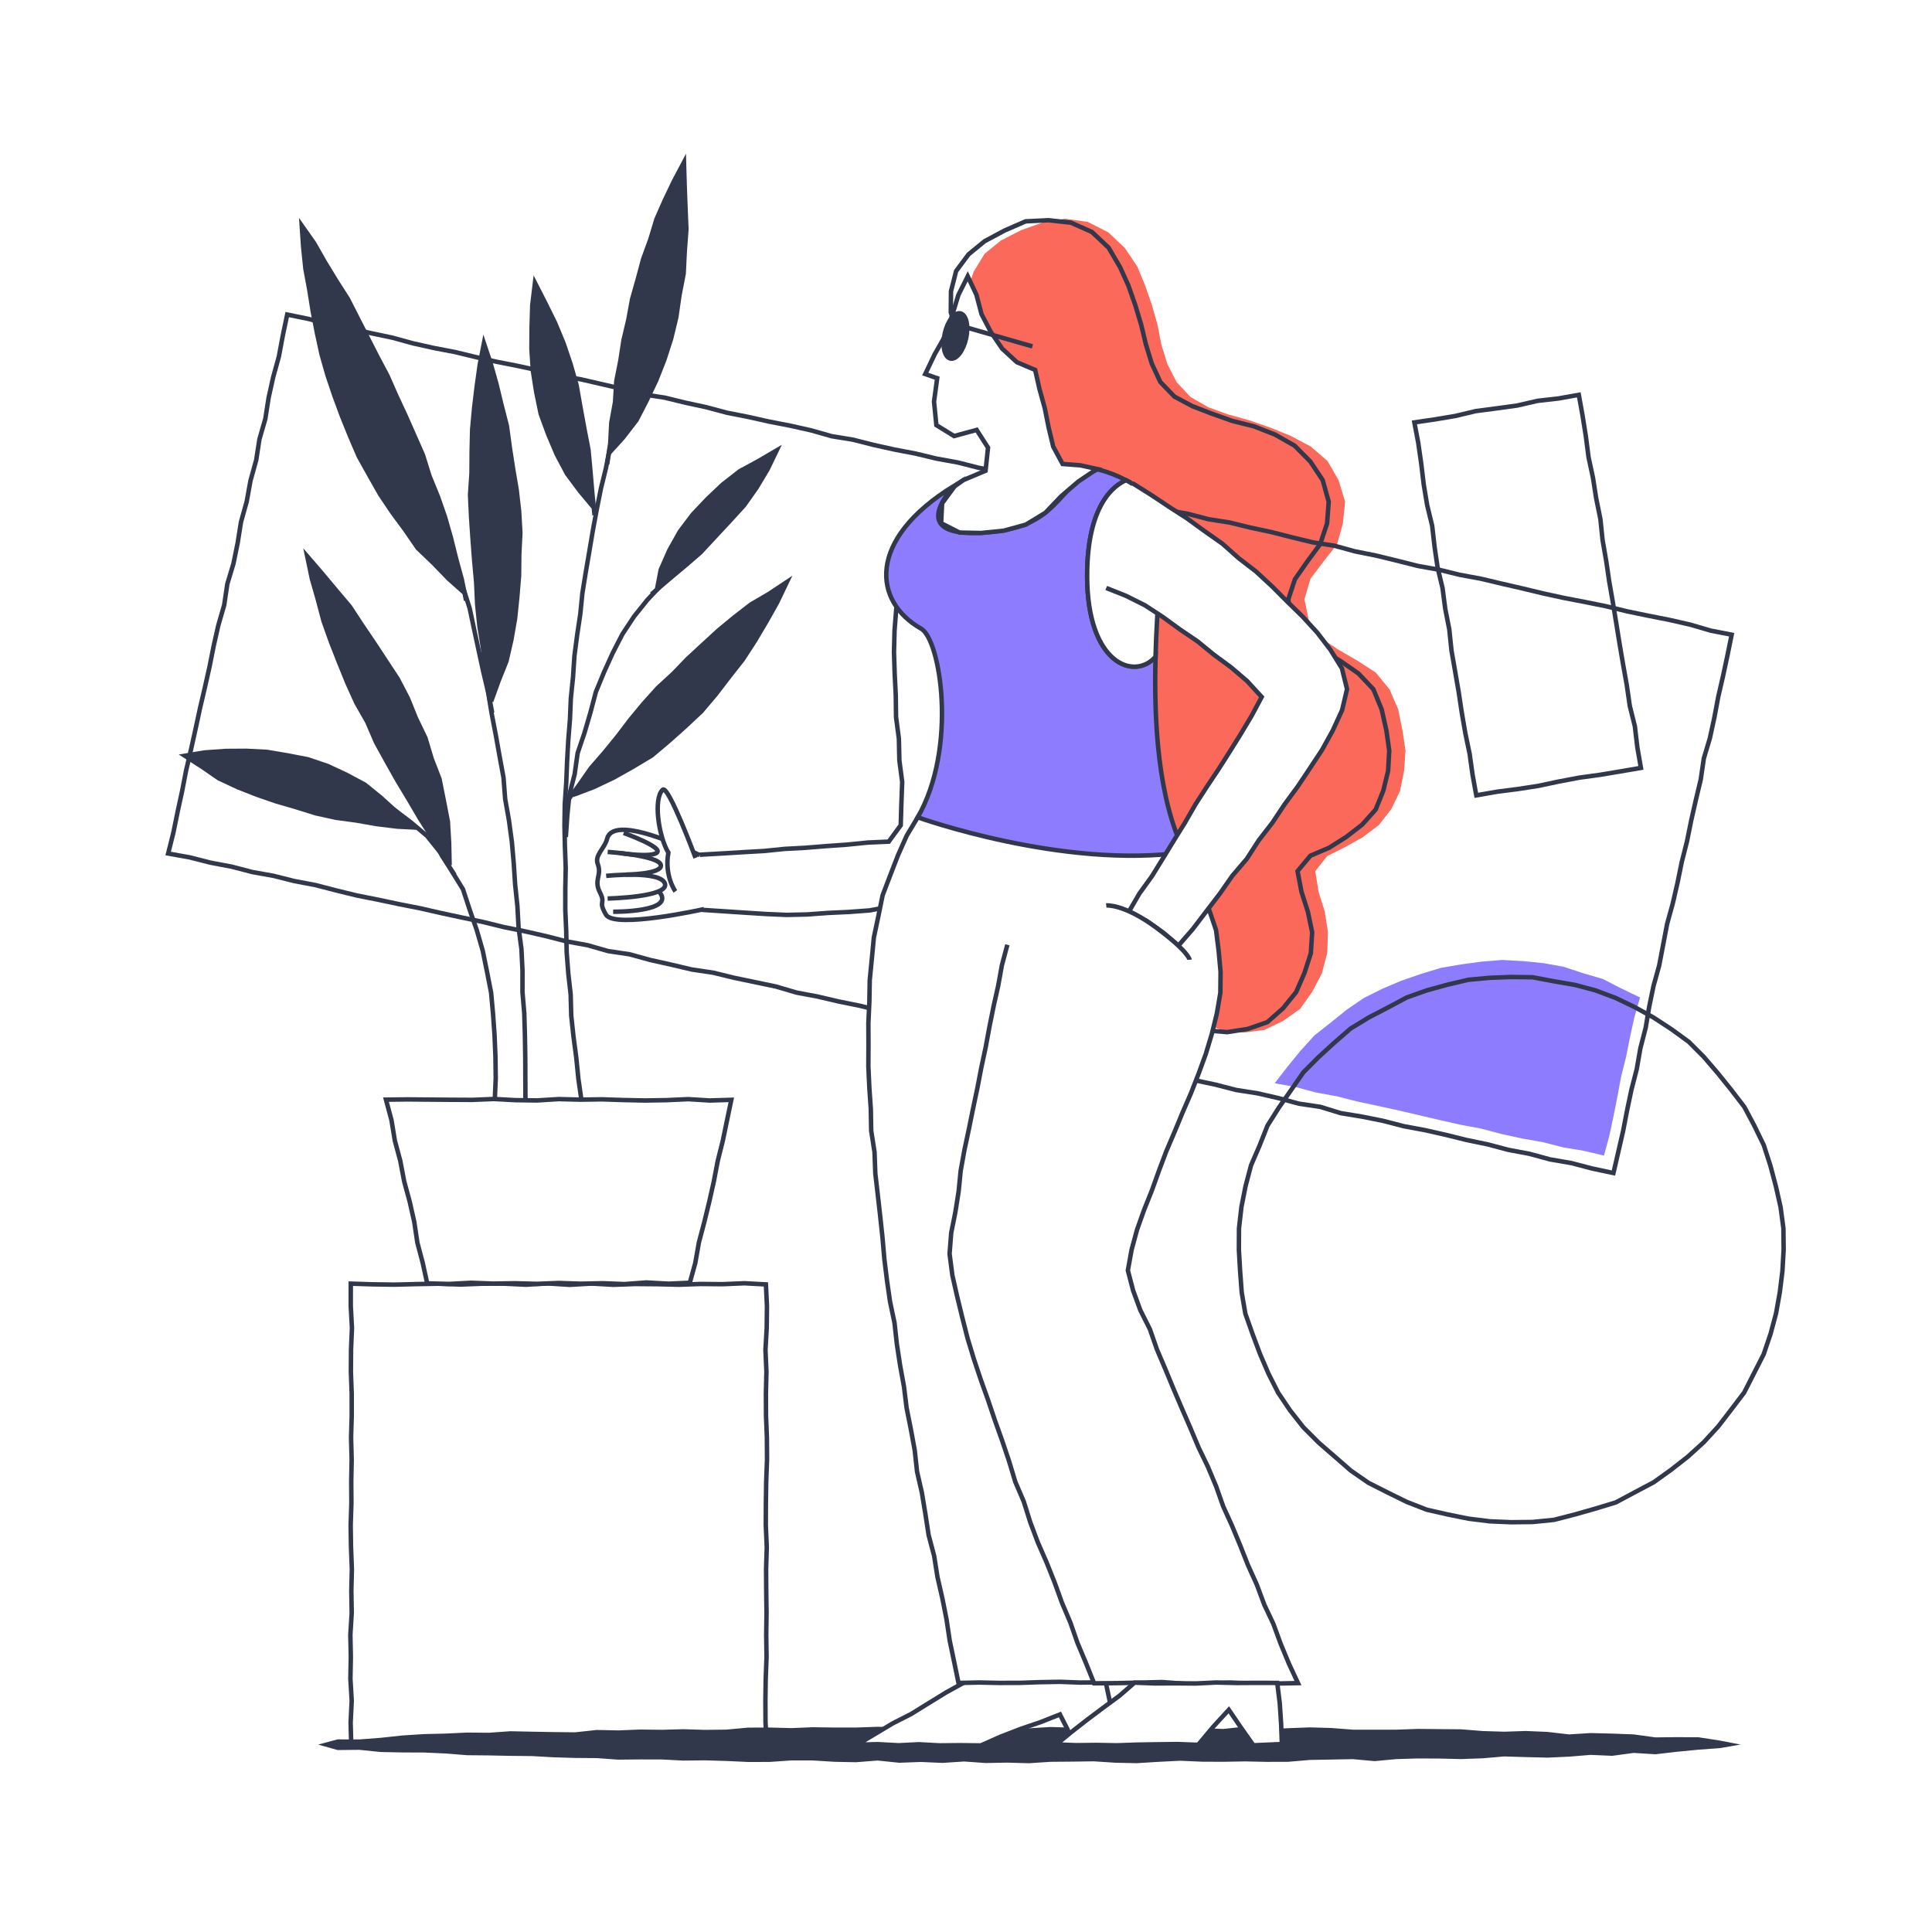 <svg width="2160" height="2160" viewBox="0 0 2160 2160" fill="none" xmlns="http://www.w3.org/2000/svg">
<g filter="url(#filter0_d_5_2511)">
<path d="M1530.48 590.39L1548.15 606.55L1565.98 622.58L1581.53 640.89L1598.56 657.73L1614.33 675.75L1631.1 692.88L1645.95 711.68L1661.77 729.67L1676.84 748.29L1690.97 767.64L1704.21 787.62L1718.96 806.53L1732.26 826.47L1743.6 847.62L1756.32 867.9L1768.57 888.48L1780.38 909.33L1790.61 931L1801.92 952.14L1811.37 974.16L1820.17 996.44L1828.71 1018.8L1837.08 1041.21L1846.3 1063.36L1851.95 1086.68L1860.08 1109.26L1865.69 1132.56L1870.56 1156.01L1875.44 1179.45L1879.28 1203.08L1882.24 1226.83L1885.37 1250.57L1886.56 1274.48L1888.8 1298.35L1887.88 1322.3L1887.42 1346.22L1886.63 1370.15L1884.57 1394.02L1881.29 1417.75L1877.02 1441.31L1872.4 1464.83L1866.17 1487.96L1858.86 1510.77L1851.29 1533.5L1841.53 1555.38L1832.59 1577.64L1820.65 1598.43L1808.62 1619.11L1795.63 1639.2L1782.3 1659.11L1768.03 1678.38L1750.96 1695.28L1734.41 1712.53L1718.18 1730.21L1700.03 1745.89L1680.43 1759.71L1660.81 1773.41L1640.56 1786.13L1620.4 1799.1L1599.26 1810.41L1577 1819.33L1554.84 1828.35L1532.45 1836.82L1509.74 1844.43L1486.46 1850.08L1463.06 1855.08L1439.77 1860.71L1415.95 1863.4L1392.17 1866.02L1368.4 1869.13L1344.43 1869.11L1320.51 1869.43L1296.55 1870.4L1272.7 1867.82L1248.76 1866.98L1224.87 1865.04L1201.11 1861.89L1177.47 1857.97L1154.19 1852.18L1130.8 1847.14L1107.59 1841.32L1084.3 1835.77L1061.58 1828.19L1038.52 1821.69L1016.04 1813.46L993.72 1804.83L971.09 1796.91L948.93 1787.78L927.78 1776.44L905.62 1767.29L884.26 1756.43L863.69 1744.11L842.61 1732.75L821.98 1720.6L801.48 1708.23L781.53 1694.98L761.81 1681.4L741.85 1668.17L722.97 1653.43L704.17 1638.61L685.08 1624.15L665.93 1609.72L648.61 1593.13L631.05 1576.86L613.46 1560.64L595.51 1544.76L578.57 1527.82L561.95 1510.58L546.67 1492.1L529.79 1475.07L513.98 1457.07L500.04 1437.53L484.78 1419.08L469.5 1400.61L456.78 1380.25L443.15 1360.58L429.33 1341.01L416.19 1320.98L403.9 1300.41L393 1279.07L381.59 1258.03L369.93 1237.1L360.39 1215.12L348.99 1194L339.52 1171.98L332.31 1149.07L322.13 1127.31L315.94 1104.11L308.79 1081.27L300.68 1058.69L295.61 1035.26L289.6 1012.06L284.76 988.59L280.9 964.94L277.38 941.23L274.82 917.4L273.54 893.47L273.19 869.52L273.25 845.6L273.82 821.69L274.31 797.75L277.61 774.02L280.13 750.23L284.75 726.75L289.36 703.27L294.88 679.96L301.76 657.02L310.81 634.83L318.38 612.07L329.35 590.75L339.34 568.95L351.24 548.13L365.65 528.92L378.32 508.55L394 490.41L409.6 472.27L425.96 454.8L443.74 438.76L461.9 423.21L480.07 407.59L500.2 394.6L520.17 381.42L540.86 369.39L562.21 358.57L584.09 348.9L606.2 339.8L628.17 330.13L651.3 323.8L674.42 317.57L697.76 312.24L721.19 307.29L744.86 303.52L768.64 300.53L792.58 299.42L816.5 298.42L840.43 297.67L864.36 298.68L888.28 299.45L912.14 301.42L935.88 304.52L959.86 305.84L983.38 310.48L1007.08 314.12L1030.12 320.86L1053.52 325.94L1076.5 332.65L1099.49 339.3L1122.45 346.11L1144.86 354.55L1167.73 361.77L1189.33 372.26L1211.96 380.23L1233.64 390.42L1255.12 401.04L1276.39 412.04L1297.21 423.86L1317.96 435.79L1339.1 447.06L1359.01 460.39L1380.01 472.01L1399.81 485.5L1418.53 500.51L1438.28 514.06L1456.76 529.31L1476.62 542.8L1494.36 558.94L1512.46 574.62L1530.48 590.39Z" fill="white"/>
<path d="M1088.4 367.49L1082.15 344.93L1080.78 321.57L1088.66 299.67L1100.73 279.81L1118.86 265.01L1141.54 253.37L1165.46 244.84L1190.63 240.52L1216.07 244.07L1238.94 255.66L1257.53 273.14L1271.7 294.4L1280.35 315.47L1287.85 336.95L1294.04 358.87L1298.43 381.22L1305.13 402.98L1315.5 423.23L1331.07 439.93L1350.92 451.28L1372.34 459.13L1396.49 465.82L1420.15 474.05L1443.28 483.4L1465.27 495.13L1484.19 511.42L1496.59 533L1503.88 556.98L1501.36 581.14L1494.89 604.47L1479.84 623.6L1465.17 643.03L1458.38 666.02L1463.3 689.35L1476.59 709.06L1496.55 722.54L1517.63 734.66L1538.12 747.95L1553.58 766.85L1563.21 789.1L1568.01 812.81L1571.39 835.25L1569.79 857.88L1565.34 880.11L1555.52 900.5L1541.65 918.35L1523.64 931.98L1503.94 942.99L1483.69 953.22L1470.49 970.03L1474.14 992.92L1481.11 1015.25L1484.71 1038.38L1483.79 1061.7L1477.87 1084.33L1467.02 1104.95L1453.51 1123.99L1434.5 1137.42L1413.56 1147.51L1390.35 1150.44L1367.09 1147.99L1345.12 1140.2L1323.34 1132.1L1303.36 1120.24" fill="#FA695A"/>
<path d="M1069.82 367.58L1062.99 345.06L1063.21 321.67L1068.95 299.06L1082.88 280.35L1100.86 265.65L1123.25 253.66L1146.7 243.47L1172.2 242.22L1197.38 244.96L1220.74 255.33L1239.41 272.89L1252.33 294.87L1261.69 315.56L1269.21 337.01L1275.78 358.83L1281.1 380.95L1287.74 402.6L1297.29 423.08L1313.03 439.42L1333.04 450.09L1354.18 458.25L1377.83 466.64L1402.18 472.72L1425.55 481.91L1447.43 494.3L1465.01 512.06L1478.77 532.76L1485.51 556.98L1483.67 581.26L1476.02 604.23L1461.6 623.76L1447.72 643.65L1440.34 666.04L1443.22 690L1458.04 709.19L1477.95 722.84L1498.92 735.17L1518.79 749L1535.48 766.64L1544.72 789.13L1550.01 812.75L1553.19 835.24L1551.91 857.95L1546.54 879.98L1538.02 901.07L1522.87 917.99L1505.06 931.74L1485.92 943.82L1465.05 952.7L1450.65 969.96L1455.09 993.1L1462.23 1015.37L1467.02 1038.32L1465.52 1061.73L1458.38 1083.88L1449.05 1105.23L1434.39 1123.34L1416.88 1138.77L1394.86 1146.4L1371.92 1149.94L1348.66 1148L1326.46 1140.85L1304.58 1132.78L1284.78 1120.46" stroke="#32384B" stroke-width="5" stroke-miterlimit="10"/>
<path d="M1833.61 1111.19L1812.25 1100.93L1791.84 1090.42L1769.78 1084.04L1747.99 1076.8L1725.37 1072.78L1702.54 1070.51L1679.61 1069.22L1656.49 1071.12L1633.58 1074.22L1610.79 1078.12L1588.68 1084.86L1566.86 1092.41L1545.56 1101.39L1524.84 1111.75L1505.68 1124.78L1487.72 1139.33L1469.51 1153.64L1453.95 1170.79L1439.33 1188.68L1425.11 1207.12L1448.38 1211.31L1471.18 1217.41L1494.39 1221.64L1517.24 1227.45L1540.3 1232.4L1563.33 1237.4L1586.29 1242.78L1609.24 1248.14L1632.23 1253.37L1655.42 1257.68L1678.23 1263.73L1701.26 1268.8L1724.51 1272.86L1747.37 1278.71L1770.66 1282.6L1793.26 1287.97L1799.12 1266.42L1803.87 1244.25L1808.29 1222L1812.45 1199.69L1817.97 1177.69L1822.37 1155.43L1827.28 1133.27L1833.61 1111.19Z" fill="#8E7CFF"/>
<path d="M1803.85 1307.48L1779.89 1302.37L1756.69 1296.31L1733.04 1292.25L1709.88 1285.96L1686.32 1281.54L1663.13 1275.4L1639.66 1270.53L1616.39 1264.78L1593.01 1259.49L1569.43 1255.12L1546.22 1249.1L1522.71 1244.41L1499.02 1240.52L1476.04 1233.47L1452.27 1229.94L1429.11 1223.67L1405.75 1218.31L1382.02 1214.6L1358.8 1208.62L1335.35 1203.65L1311.95 1198.47L1288.73 1192.47L1265.26 1187.58L1241.86 1182.41L1218.33 1177.82L1194.97 1172.44L1171.77 1166.37L1148.2 1161.91L1124.96 1156L1101.47 1151.21L1078.11 1145.87L1054.74 1140.52L1031.36 1135.25L1007.86 1130.52L984.28 1126.15L961.01 1120.38L937.51 1115.64L914.18 1110.17L890.61 1105.75L867.56 1098.96L844.1 1094.06L820.64 1089.17L797.35 1083.48L773.58 1079.95L750.25 1074.46L726.86 1069.24L703.72 1062.88L679.95 1059.35L656.86 1052.75L633.26 1048.46L610.03 1042.5L586.66 1037.19L563.15 1032.47L539.87 1026.73L516.41 1021.81L492.97 1016.79L469.6 1011.45L446.07 1006.84L422.62 1001.86L399.1 997.21L375.81 991.51L352.59 985.49L329.02 981.04L305.76 975.19L282.14 970.96L258.93 964.93L235.36 960.47L212.1 954.57L188 950.24L193.87 926.78L198.59 903.56L203.62 880.41L208.13 857.14L213.53 834.08L218.64 810.94L223.63 787.78L229.03 764.72L234.23 741.61L238.85 718.36L244.05 695.25L250.66 672.44L254.13 648.95L260.99 626.2L265.72 602.98L269.44 579.54L275.84 556.69L280.05 533.36L286.42 510.5L290.05 487.04L296.65 464.23L300.3 440.77L305.42 417.64L311.76 394.77L316.12 371.46L321.1 347.68L345.15 352.61L368.39 358.51L391.89 363.27L415.25 368.6L438.71 373.54L461.85 379.9L485.24 385.1L508.79 389.61L532.09 395.25L555.47 400.52L578.99 405.15L602.42 410.2L625.68 416.02L649.33 420.09L672.68 425.46L696.04 430.85L719.24 436.92L742.98 440.56L766.28 446.21L789.71 451.29L812.88 457.47L836.41 462.1L859.8 467.33L883.34 471.9L906.73 477.13L929.82 483.69L953.52 487.55L976.76 493.45L1000.16 498.64L1023.71 503.13L1047.02 508.74L1070.63 513.01L1093.87 518.91L1117.4 523.51L1140.45 530.25L1164.05 534.54L1187.64 538.85L1210.78 545.2L1234.1 550.76L1257.68 555.14L1281.14 560.03L1304.3 566.29L1327.94 570.41L1351.14 576.5L1374.86 580.21L1398.15 585.92L1421.59 590.91L1444.83 596.84L1468.14 602.45L1491.87 606.13L1515.02 612.46L1538.53 617.17L1561.83 622.83L1585.08 628.71L1608.69 632.93L1631.98 638.65L1655.57 643L1678.89 648.54L1702.25 653.92L1725.56 659.52L1748.98 664.61L1772.54 669.13L1796.03 673.9L1819.34 679.54L1842.82 684.39L1866.35 689.03L1889.72 694.37L1912.79 701.09L1936.03 705.6L1931.36 728.5L1926.41 751.67L1921.08 774.75L1916.71 798.04L1911.69 821.2L1904.89 843.96L1901.45 867.46L1895.96 890.51L1890.72 913.61L1886.04 936.84L1880.21 959.82L1875.47 983.03L1870.16 1006.12L1863.85 1028.99L1859.43 1052.28L1854.96 1075.55L1848.63 1098.42L1843.81 1121.62L1839.9 1145.01L1833.96 1167.97L1829.89 1191.33L1823.97 1214.29L1819.08 1237.48L1814.6 1260.76L1809.28 1283.85L1803.85 1307.48Z" stroke="#32384B" stroke-width="5" stroke-miterlimit="10"/>
<path d="M1945.87 1946.45L1922.96 1950.42L1898.89 1952.17L1874.84 1954.5L1850.79 1957.29L1826.55 1955.78L1802.5 1959.03L1778.3 1957.98L1754.19 1959.97L1730.05 1961.06L1705.87 1960.47L1681.69 1959.72L1657.57 1961.81L1633.43 1962.66L1609.27 1962.08L1585.1 1961.98L1560.96 1962.71L1536.83 1964.98L1512.64 1962.75L1488.49 1963.2L1464.34 1963.65L1440.2 1965.72L1416.05 1965.79L1391.88 1965.28L1367.73 1965.71L1343.57 1965.6L1319.4 1964.54L1295.26 1965.76L1271.1 1967.26L1246.94 1966.75L1222.77 1965.19L1198.62 1965.53L1174.45 1965.73L1150.29 1967.33L1126.13 1966.64L1101.96 1967.08L1077.81 1965.38L1053.64 1966.96L1029.48 1965.89L1005.32 1966.79L981.17 1964.3L957 1966.2L932.85 1965.72L908.7 1964.21H884.55L860.37 1965.88L836.21 1965.91L812.06 1964.79L787.91 1964.09L763.75 1964.36L739.6 1963.11L715.44 1963.06L691.28 1963.31L667.15 1961.59L642.99 1961.4L618.85 1960.68L594.72 1959.32L570.56 1959.08L546.41 1958.58L522.26 1958.35L498.16 1956.42L474.03 1955.35L449.86 1955.26L425.71 1954.77L401.66 1952.33L377.4 1952.57L355.64 1946.45L377.43 1940.65L401.68 1940.72L425.76 1938.86L449.81 1936.28L473.93 1934.73L498.08 1934.16L522.22 1933.01L546.39 1933.24L570.51 1931.53L594.69 1932.03L618.87 1932.47L643.03 1932.73L667.14 1930.1L691.3 1930.6L715.45 1929.63L739.61 1929.92L763.76 1929.26L787.93 1930L812.08 1929.73L836.22 1927.5L860.37 1927.38L884.53 1928.04L908.69 1927.06L932.85 1927.39L957 1927.4L981.16 1926.56L1005.32 1927.05L1029.47 1925.81L1053.64 1927.95L1077.8 1925.93L1101.96 1925.66L1126.12 1925.77L1150.29 1928.28L1174.45 1926.79L1198.61 1927.5L1222.77 1925.6L1246.93 1925.82L1271.09 1927.3L1295.25 1926.34L1319.4 1927.75L1343.56 1928.17L1367.71 1928.99L1391.89 1926.37L1416.02 1929.33L1440.19 1928.13L1464.36 1927.23L1488.52 1927.92L1512.65 1929.8L1536.81 1929.82L1560.97 1929.8L1585.15 1928.93L1609.3 1929.18L1633.46 1929.37L1657.59 1931.31L1681.73 1932.06L1705.91 1931.25L1730.05 1932.28L1754.14 1935.09L1778.35 1933.57L1802.5 1934.18L1826.64 1935.09L1850.67 1938.41L1874.87 1938.14L1899.07 1938.3L1923.01 1941.99L1945.87 1946.45Z" fill="#32384B"/>
<path d="M1077.76 533.6L1057.4 546.51L1039.74 563.15L1026.19 583.37L1016.14 605.51L1010.36 629.08L1005.16 652.68L1002.04 676.68L1000.11 700.82L999.49 725.05L1000.27 749.27L1001.48 773.48L1001.79 797.75L1004.96 821.83L1005.49 846.12L1008.67 870.21L1007.75 894.49L1007.02 918.65L993.61 936.96L970.31 937.97L947.11 940.31L923.85 941.94L900.62 943.82L877.34 945.07L854.13 947.41L830.85 948.74L807.59 950.17L784.32 951.47L761.55 954.04L755.04 982.58L763.73 1010.87L786.88 1013.35L810.01 1014.87L833.13 1016.4L856.28 1017.87L879.47 1018.88L902.68 1018.35L925.83 1016.66L949 1015.58L972.15 1013.86L995 1009.64L1018.07 1006.91L1040.51 1000.96L1062.2 992.88" fill="white"/>
<path d="M1077.76 533.6L1057.4 546.51L1039.74 563.15L1026.19 583.37L1016.14 605.51L1010.36 629.08L1005.16 652.68L1002.04 676.68L1000.11 700.82L999.49 725.05L1000.27 749.27L1001.48 773.48L1001.79 797.75L1004.96 821.83L1005.49 846.12L1008.67 870.21L1007.75 894.49L1007.02 918.65L993.61 936.96L970.31 937.97L947.11 940.31L923.85 941.94L900.62 943.82L877.34 945.07L854.13 947.41L830.85 948.74L807.59 950.17L784.32 951.47L761.55 954.04L755.04 982.58L763.73 1010.87L786.88 1013.35L810.01 1014.87L833.13 1016.4L856.28 1017.87L879.47 1018.88L902.68 1018.35L925.83 1016.66L949 1015.58L972.15 1013.86L995 1009.64L1018.07 1006.91L1040.51 1000.96L1062.2 992.88" stroke="#32384B" stroke-width="5" stroke-miterlimit="10"/>
<path d="M1078.09 1876.96L1057.91 1888.09L1038.27 1900.15L1018.66 1912.29L998.1 1922.75L978.33 1934.6L958.1 1946.57L981.53 1946.01L1004.51 1947.27L1027.48 1946.13L1050.46 1947.39L1073.44 1947.16L1096.6 1947.43L1118.57 1937.66L1140.78 1929.05L1163.36 1921.36L1185.03 1912.79L1193.29 1929.03L1200.5 1946.53H1226.7L1253.28 1946.87L1248.24 1924.59L1241.81 1903.15L1237.17 1881.29L1233.23 1859.27" fill="white"/>
<path d="M1078.09 1876.96L1057.91 1888.09L1038.27 1900.15L1018.66 1912.29L998.1 1922.75L978.33 1934.6L958.1 1946.57L981.53 1946.01L1004.51 1947.27L1027.48 1946.13L1050.46 1947.39L1073.44 1947.16L1096.6 1947.43L1118.57 1937.66L1140.78 1929.05L1163.36 1921.36L1185.03 1912.79L1193.29 1929.03L1200.5 1946.53H1226.7L1253.28 1946.87L1248.24 1924.59L1241.81 1903.15L1237.17 1881.29L1233.23 1859.27" stroke="#32384B" stroke-width="5" stroke-miterlimit="10"/>
<path d="M1252.85 1877.1L1230.21 1876.91L1207.58 1877.12L1184.94 1876.29L1162.3 1876.7L1139.66 1877.46L1117.03 1877.52L1094.38 1877.06L1071.61 1877.55L1066.68 1853.64L1061.76 1830.11L1058.19 1806.3L1053.51 1782.72L1048.13 1759.28L1044.38 1735.53L1038.22 1712.23L1034.57 1688.45L1030.64 1664.73L1025.27 1641.27L1022.66 1617.32L1018.31 1593.67L1013.6 1570.09L1010.66 1546.21L1006.33 1522.56L1002.7 1498.8L1000.06 1474.89L995.09 1451.32L991.65 1427.53L988.73 1403.66L986.64 1379.7L984.08 1355.8L981.38 1331.92L978.62 1308.04L977.72 1283.99L974.01 1260.17L973.59 1236.11L971.94 1212.12L970.84 1188.1L970.96 1164.05L970.86 1140.01L971.97 1116L972.37 1091.95L974.71 1068.02L977 1044.06L981.98 1020.5L986.79 996.92L995.36 974.43L1004.01 952.07L1013.81 930.12L1026.11 909.63L1050.76 910.54L1075.4 912.61L1100.13 912.79L1124.76 914.94L1149.42 916.54L1174.18 916.2L1198.87 917.39L1223.51 919.59L1248.18 921.08" fill="white"/>
<path d="M1252.85 1877.1L1230.21 1876.91L1207.58 1877.12L1184.94 1876.29L1162.3 1876.7L1139.66 1877.46L1117.03 1877.52L1094.38 1877.06L1071.61 1877.55L1066.68 1853.64L1061.76 1830.11L1058.19 1806.3L1053.51 1782.72L1048.13 1759.28L1044.38 1735.53L1038.22 1712.23L1034.57 1688.45L1030.64 1664.73L1025.27 1641.27L1022.66 1617.32L1018.31 1593.67L1013.6 1570.09L1010.66 1546.21L1006.33 1522.56L1002.7 1498.8L1000.06 1474.89L995.09 1451.32L991.65 1427.53L988.73 1403.66L986.64 1379.7L984.08 1355.8L981.38 1331.92L978.62 1308.04L977.72 1283.99L974.01 1260.17L973.59 1236.11L971.94 1212.12L970.84 1188.1L970.96 1164.05L970.86 1140.01L971.97 1116L972.37 1091.95L974.71 1068.02L977 1044.06L981.98 1020.5L986.79 996.92L995.36 974.43L1004.01 952.07L1013.81 930.12L1026.11 909.63L1050.76 910.54L1075.4 912.61L1100.13 912.79L1124.76 914.94L1149.42 916.54L1174.18 916.2L1198.87 917.39L1223.51 919.59L1248.18 921.08" stroke="#32384B" stroke-width="5" stroke-miterlimit="10"/>
<path d="M1126.24 1052.29L1120.18 1074.95L1116 1098.03L1110.88 1120.9L1106.24 1143.87L1101.98 1166.92L1097.07 1189.84L1092.65 1212.85L1087.81 1235.79L1083.14 1258.77L1078.25 1281.7L1074.07 1304.77L1071.75 1328.15L1068.09 1351.29L1063.47 1374.32L1061.63 1397.76L1064.74 1421.79L1070.08 1445.34L1075.79 1468.79L1081.74 1492.19L1088.77 1515.3L1096.42 1538.2L1104.55 1560.94L1112.27 1583.81L1120.38 1606.55L1128.1 1629.43L1135.07 1652.59L1144.6 1674.82L1151.86 1697.9L1160.35 1720.51L1170.05 1742.66L1179.03 1765.08L1187.25 1787.8L1196.68 1810.04L1204.66 1832.86L1214.03 1855.12L1223.21 1877.95L1248.52 1877.76L1273.83 1877.2L1299.14 1876.56L1324.46 1878.42L1349.77 1878.44L1375.09 1877.22L1400.4 1878.04L1425.72 1878.23L1451.14 1877.72L1440.97 1855.85L1431.84 1833.86L1423.62 1811.5L1413.44 1789.95L1405.12 1767.62L1395.29 1745.92L1386.54 1723.77L1377.39 1701.79L1367.54 1680.11L1359.59 1657.62L1350.35 1635.67L1339.98 1614.2L1330.76 1592.24L1321.25 1570.41L1311.9 1548.51L1302.79 1526.51L1293.45 1504.61L1285.6 1482.08L1274.89 1460.77L1266.84 1438.82L1260.96 1416.34L1265.13 1393.29L1271.25 1370.74L1279.09 1348.71L1287.78 1327.02L1295.67 1305.01L1303.92 1283.12L1313.17 1261.5L1322.14 1239.77L1331.52 1218.22L1340.07 1196.34L1348.12 1174.27L1354.87 1151.8L1360.46 1129.03L1364.37 1105.9L1364.61 1082.46L1362.47 1059.16L1359.54 1035.84L1351.98 1013.57L1344.49 991.29L1334.81 969.88L1324.59 948.58L1302.08 944.2L1279.88 938.48L1257.45 933.92L1234.79 930.44L1212.29 926.15L1189.96 921.09L1167.48 916.69" fill="white"/>
<path d="M1126.24 1052.29L1120.18 1074.95L1116 1098.03L1110.88 1120.9L1106.24 1143.87L1101.98 1166.92L1097.07 1189.84L1092.65 1212.85L1087.81 1235.79L1083.14 1258.77L1078.25 1281.7L1074.07 1304.77L1071.75 1328.15L1068.09 1351.29L1063.47 1374.32L1061.63 1397.76L1064.74 1421.79L1070.08 1445.34L1075.79 1468.79L1081.74 1492.19L1088.77 1515.3L1096.42 1538.2L1104.55 1560.94L1112.27 1583.81L1120.38 1606.55L1128.1 1629.43L1135.07 1652.59L1144.6 1674.82L1151.86 1697.9L1160.35 1720.51L1170.05 1742.66L1179.03 1765.08L1187.25 1787.8L1196.68 1810.04L1204.66 1832.86L1214.03 1855.12L1223.21 1877.95L1248.52 1877.76L1273.83 1877.2L1299.14 1876.56L1324.46 1878.42L1349.77 1878.44L1375.09 1877.22L1400.4 1878.04L1425.72 1878.23L1451.14 1877.72L1440.97 1855.85L1431.84 1833.86L1423.62 1811.5L1413.44 1789.95L1405.12 1767.62L1395.29 1745.92L1386.54 1723.77L1377.39 1701.79L1367.54 1680.11L1359.59 1657.62L1350.35 1635.67L1339.98 1614.2L1330.76 1592.24L1321.25 1570.41L1311.9 1548.51L1302.79 1526.51L1293.45 1504.61L1285.6 1482.08L1274.89 1460.77L1266.84 1438.82L1260.96 1416.34L1265.13 1393.29L1271.25 1370.74L1279.09 1348.71L1287.78 1327.02L1295.67 1305.01L1303.92 1283.12L1313.17 1261.5L1322.14 1239.77L1331.52 1218.22L1340.07 1196.34L1348.12 1174.27L1354.87 1151.8L1360.46 1129.03L1364.37 1105.9L1364.61 1082.46L1362.47 1059.16L1359.54 1035.84L1351.98 1013.57L1344.49 991.29L1334.81 969.88L1324.59 948.58L1302.08 944.2L1279.88 938.48L1257.45 933.92L1234.79 930.44L1212.29 926.15L1189.96 921.09L1167.48 916.69" stroke="#32384B" stroke-width="5" stroke-miterlimit="10"/>
<path d="M1268.48 1877.22L1251.5 1891.93L1233.48 1905.2L1215.57 1918.61L1197.93 1932.37L1180.95 1946.3L1203.22 1947.14L1225.91 1946.88L1248.61 1947.3L1271.3 1946.52L1293.99 1946.16L1316.68 1945.88L1339.53 1946.76L1356.37 1926.58L1373.83 1907.58L1387.18 1927.18L1401.31 1947.26L1433.15 1945.88L1432.31 1923.4L1430.79 1900.37L1427.96 1877.52L1405.25 1877.45L1382.47 1877.59L1359.69 1877.05L1336.91 1878.18L1314.12 1877.97L1291.33 1878.09L1268.48 1877.22Z" fill="white"/>
<path d="M1268.48 1877.22L1251.5 1891.93L1233.48 1905.2L1215.57 1918.61L1197.93 1932.37L1180.95 1946.3L1203.22 1947.14L1225.91 1946.88L1248.61 1947.3L1271.3 1946.52L1293.99 1946.16L1316.68 1945.88L1339.53 1946.76L1356.37 1926.58L1373.83 1907.58L1387.18 1927.18L1401.31 1947.26L1433.15 1945.88L1432.31 1923.4L1430.79 1900.37L1427.96 1877.52L1405.25 1877.45L1382.47 1877.59L1359.69 1877.05L1336.91 1878.18L1314.12 1877.97L1291.33 1878.09L1268.48 1877.22Z" stroke="#32384B" stroke-width="5" stroke-miterlimit="10"/>
<path d="M1291.9 730.19C1268.29 757.25 1215.44 738.27 1215.44 639.77C1215.44 559.58 1246.07 538.32 1259.07 532.91C1248.95 527.615 1238.25 523.518 1227.19 520.7C1177.09 541.54 1186.19 586.93 1096.72 591.61C1023.53 595.43 1052.64 555.01 1066.72 539.11C968.09 599.69 976.65 668.9 1029.83 698.86C1051.47 711.05 1070.77 831.74 1026.04 909.75C1026.04 909.75 1188.67 968.1 1324.26 948.75C1294.7 889 1290 803.78 1291.9 730.19Z" fill="#8E7CFF" stroke="#32384B" stroke-width="5" stroke-miterlimit="10"/>
<path d="M1215.44 639.77C1215.44 738.27 1268.29 757.25 1291.9 730.19C1293.39 672.91 1298.9 622.65 1299.77 596.86C1300.77 567.2 1284.13 546.34 1259.07 532.86C1246.07 538.32 1215.44 559.58 1215.44 639.77Z" fill="white" stroke="#32384B" stroke-width="5" stroke-miterlimit="10"/>
<path d="M1096.73 591.92L1122.18 589.32L1146.89 582.56L1168.73 569.28L1186.33 550.84L1205.74 534.23L1226.41 520.32L1207.83 516.23L1188.02 514.75L1177.52 495.35L1172.36 473.86L1168.03 452.21L1162.15 430.92L1157.33 409.6L1136.88 400.94L1120.47 385.85L1107.88 367.34L1097.4 347.34L1091.64 325.49L1081.93 304.91L1071.44 325.88L1064.77 347.91L1057.68 369.76L1045.21 391.68L1034.43 414.19L1047.79 418.85L1044.24 445.06L1046.88 471.32L1066.73 483.51L1091.92 476.64L1104.61 496.46L1101.87 522.29L1077.24 532.64L1067.3 539.71L1053.28 558.74L1052.18 580.9L1072.77 591.4L1096.73 591.92Z" fill="white"/>
<path d="M1096.73 591.92L1122.18 589.32L1146.89 582.56L1168.73 569.28L1186.33 550.84L1205.74 534.23L1226.41 520.32L1207.83 516.23L1188.02 514.75L1177.52 495.35L1172.36 473.86L1168.03 452.21L1162.15 430.92L1157.33 409.6L1136.88 400.94L1120.47 385.85L1107.88 367.34L1097.4 347.34L1091.64 325.49L1081.93 304.91L1071.44 325.88L1064.77 347.91L1057.68 369.76L1045.21 391.68L1034.43 414.19L1047.79 418.85L1044.24 445.06L1046.88 471.32L1066.73 483.51L1091.92 476.64L1104.61 496.46L1101.87 522.29L1077.24 532.64L1067.3 539.71L1053.28 558.74L1052.18 580.9L1072.77 591.4L1096.73 591.92Z" stroke="#32384B" stroke-width="5" stroke-miterlimit="10"/>
<path d="M857.34 1947.11L832.26 1946.44L807.84 1947.22L783.42 1946.55L759 1946.74L734.58 1946.6L710.16 1945.71L685.74 1946.9L661.32 1947.4L636.9 1946.79L612.48 1945.92L588.06 1945.66L563.64 1947.04L539.23 1947.23L514.8 1946.36L490.38 1947.12L465.96 1947.44L441.53 1946.54L417.1 1946.93L392.69 1946.43L392.01 1921.94L393.22 1897.42L391.76 1872.91L392.25 1848.4L391.7 1823.88L393.22 1799.37L392.79 1774.85L393.39 1750.34L392.43 1725.82L392.05 1701.31L392.86 1676.79L392.69 1652.27L393.17 1627.76L392.5 1603.25L393.23 1578.73L393.21 1554.21L392.3 1529.7L392.46 1505.18L393.49 1480.66L392.15 1456.13L392.19 1431.12L417.09 1431.92L441.51 1432.25L465.93 1431.62L490.35 1431.21L514.77 1432.14L539.19 1431.18L563.61 1431.13L588.03 1432.32L612.45 1430.89L636.87 1432.46L661.29 1431.03L685.71 1432.4L710.13 1431.53L734.55 1431.73L758.98 1432.34L783.4 1431.5L807.82 1431.74L832.25 1430.7L856.29 1432L857.46 1456.13L857.19 1480.64L855.79 1505.15L856.88 1529.66L856.29 1554.18L856.4 1578.69L857.39 1603.21L857.55 1627.72L856.62 1652.24L856.27 1676.76L856.17 1701.27L857.25 1725.79L856.5 1750.3L856.65 1774.81L856.99 1799.33L856.64 1823.85L857.01 1848.37L856.08 1872.88L855.72 1897.4L855.86 1921.94L857.34 1947.11Z" stroke="#32384B" stroke-width="5" stroke-miterlimit="10"/>
<path d="M771.22 1430.15L747.15 1431.2L722.66 1429.81L698.17 1431.62L673.68 1430.69L649.18 1431.21L624.69 1430.4L600.2 1431.35L575.7 1430.71L551.21 1431.08L526.71 1430.16L502.21 1431.46L477.6 1430.84L472.61 1407.91L466.61 1385.33L463.16 1362.17L458.03 1339.39L451.89 1316.84L447.52 1293.88L441.45 1271.31L437.65 1248.22L431.52 1225.43L455.86 1225.14L479.97 1225.36L504.09 1225.55L528.2 1225.67L552.32 1224.69L576.43 1226L600.55 1226.3L624.66 1224.81L648.78 1225.43L672.89 1225.07L697.01 1225.86L721.13 1226.37L745.25 1225.98L769.37 1224.87L793.49 1226.37L817.61 1225.62L812.85 1248.47L808.11 1271.34L802.43 1293.99L798.06 1316.95L792.92 1339.73L787.39 1362.42L781.4 1385.01L777.34 1408.04L771.22 1430.15Z" fill="white"/>
<path d="M771.22 1430.15L747.15 1431.2L722.66 1429.81L698.17 1431.62L673.68 1430.69L649.18 1431.21L624.69 1430.4L600.2 1431.35L575.7 1430.71L551.21 1431.08L526.71 1430.16L502.21 1431.46L477.6 1430.84L472.61 1407.91L466.61 1385.33L463.16 1362.17L458.03 1339.39L451.89 1316.84L447.52 1293.88L441.45 1271.31L437.65 1248.22L431.52 1225.43L455.86 1225.14L479.97 1225.36L504.09 1225.55L528.2 1225.67L552.32 1224.69L576.43 1226L600.55 1226.3L624.66 1224.81L648.78 1225.43L672.89 1225.07L697.01 1225.86L721.13 1226.37L745.25 1225.98L769.37 1224.87L793.49 1226.37L817.61 1225.62L812.85 1248.47L808.11 1271.34L802.43 1293.99L798.06 1316.95L792.92 1339.73L787.39 1362.42L781.4 1385.01L777.34 1408.04L771.22 1430.15Z" stroke="#32384B" stroke-width="5" stroke-miterlimit="10"/>
<path d="M1265.93 536.14L1286.52 549.03L1306.72 562.47L1327.11 575.6L1346.74 589.87L1366.62 603.82L1384.76 619.99L1404.01 634.8L1421.85 651.27L1438.99 668.43L1456.33 685.38L1472.71 703.28L1487.47 722.54L1500.23 743.16L1506.01 766.38L1500.44 790.07L1490.12 812.52L1478.17 834.2L1464.56 854.85L1450.82 875.4L1436.16 895.31L1422.48 915.9L1407.34 935.45L1393.89 956.25L1377.8 975.07L1363.63 995.35L1348.59 1014.97L1333.62 1034.64L1317.44 1053.25L1300.62 1038.8L1282.41 1025.94L1261.85 1015.66L1274.04 994.73L1287.84 975.64L1300.18 955.67L1312.43 935.63L1324.82 915.69L1336.54 895.31L1349.28 875.58L1362.32 856.05L1374.93 836.25L1387.34 816.32L1399.4 796.18L1410.59 775.2L1394.34 757.47L1376.3 742.05L1357.17 728L1338.82 712.99L1319.18 699.7L1299.99 685.74L1280.09 672.76L1258.83 662.13L1236.79 653.36" fill="white"/>
<path d="M1265.93 536.14L1286.52 549.03L1306.72 562.47L1327.11 575.6L1346.74 589.87L1366.62 603.82L1384.76 619.99L1404.01 634.8L1421.85 651.27L1438.99 668.43L1456.33 685.38L1472.71 703.28L1487.47 722.54L1500.23 743.16L1506.01 766.38L1500.44 790.07L1490.12 812.52L1478.17 834.2L1464.56 854.85L1450.82 875.4L1436.16 895.31L1422.48 915.9L1407.34 935.45L1393.89 956.25L1377.8 975.07L1363.63 995.35L1348.59 1014.97L1333.62 1034.64L1317.44 1053.25L1300.62 1038.8L1282.41 1025.94L1261.85 1015.66L1274.04 994.73L1287.84 975.64L1300.18 955.67L1312.43 935.63L1324.82 915.69L1336.54 895.31L1349.28 875.58L1362.32 856.05L1374.93 836.25L1387.34 816.32L1399.4 796.18L1410.59 775.2L1394.34 757.47L1376.3 742.05L1357.17 728L1338.82 712.99L1319.18 699.7L1299.99 685.74L1280.09 672.76L1258.83 662.13L1236.79 653.36" stroke="#32384B" stroke-width="5" stroke-miterlimit="10"/>
<path d="M1236.79 1008.28C1236.79 1008.28 1256.48 1006.28 1292.91 1033.28C1329.34 1060.28 1330 1069 1330 1069" fill="white"/>
<path d="M1236.79 1008.28C1236.79 1008.28 1256.48 1006.28 1292.91 1033.28C1329.34 1060.28 1330 1069 1330 1069" stroke="#32384B" stroke-width="5" stroke-miterlimit="10"/>
<path d="M521.12 667.44L516.27 643.69L509.87 620.3L504.01 596.76L497.34 573.43L489.29 550.54L480.09 528.07L472.87 504.88L463.11 482.66L453.29 460.49L443.05 438.51L433.28 416.32L421.92 394.88L410.89 373.3L399.85 351.71L388.84 330.09L375.75 309.65L363.15 288.95L351.13 267.87L337.36 248.32L338.99 272.27L341.48 296.48L345.91 320.42L349.74 344.44L354.38 368.33L359.56 392.13L366.22 415.57L374.02 438.66L382.45 461.5L391.6 484.07L401.25 506.45L413.14 527.74L425.16 548.9L438.75 569.09L453.19 588.65L467.02 608.78L484.66 625.65L501.59 643.13L519.8 659.31" fill="#32384B"/>
<path d="M521.12 667.44L516.27 643.69L509.87 620.3L504.01 596.76L497.34 573.43L489.29 550.54L480.09 528.07L472.87 504.88L463.11 482.66L453.29 460.49L443.05 438.51L433.28 416.32L421.92 394.88L410.89 373.3L399.85 351.71L388.84 330.09L375.75 309.65L363.15 288.95L351.13 267.87L337.36 248.32L338.99 272.27L341.48 296.48L345.91 320.42L349.74 344.44L354.38 368.33L359.56 392.13L366.22 415.57L374.02 438.66L382.45 461.5L391.6 484.07L401.25 506.45L413.14 527.74L425.16 548.9L438.75 569.09L453.19 588.65L467.02 608.78L484.66 625.65L501.59 643.13L519.8 659.31" stroke="#32384B" stroke-width="5" stroke-miterlimit="10"/>
<path d="M678.77 514.97L682.27 491.86L683.49 468.54L687.659 445.54L689.049 422.19L693.59 399.27L697.14 376.21L702.52 353.49L706.729 330.52L713.09 308.05L719.14 285.52L727.159 263.6L733.9 241.22L743.32 219.85L753.38 198.81L764.719 177.41L765.43 202.97L766.37 227.66L767.39 252.4L765.549 277.07L764.34 301.8L759.64 326.12L756.109 350.61L750.299 374.68L742.7 398.24L733.609 421.26L723.02 443.6L711.659 465.63L696.52 485.26L680 503.48" fill="#32384B"/>
<path d="M678.77 514.97L682.27 491.86L683.49 468.54L687.659 445.54L689.049 422.19L693.59 399.27L697.14 376.21L702.52 353.49L706.729 330.52L713.09 308.05L719.14 285.52L727.159 263.6L733.9 241.22L743.32 219.85L753.38 198.81L764.719 177.41L765.43 202.97L766.37 227.66L767.39 252.4L765.549 277.07L764.34 301.8L759.64 326.12L756.109 350.61L750.299 374.68L742.7 398.24L733.609 421.26L723.02 443.6L711.659 465.63L696.52 485.26L680 503.48" stroke="#32384B" stroke-width="5" stroke-miterlimit="10"/>
<path d="M633.35 892.67L647.25 873.93L660.62 854.79L675.95 837.15L690.67 819.07L704.81 800.49L719.7 782.51L735.32 765.15L752.54 749.33L768.75 732.56L785.87 716.73L803.05 700.96L821.03 686.1L839.49 671.81L859.66 660.01L879.73 646.72L868.74 669.67L856.59 691.25L843.96 712.55L830.47 733.32L815.16 752.79L800.1 772.42L784.09 791.33L766 808.26L747.55 824.72L728.6 840.68L707.35 853.43L685.83 865.5L663.53 876.08L640.3 884.83" fill="#32384B"/>
<path d="M633.35 892.67L647.25 873.93L660.62 854.79L675.95 837.15L690.67 819.07L704.81 800.49L719.7 782.51L735.32 765.15L752.54 749.33L768.75 732.56L785.87 716.73L803.05 700.96L821.03 686.1L839.49 671.81L859.66 660.01L879.73 646.72L868.74 669.67L856.59 691.25L843.96 712.55L830.47 733.32L815.16 752.79L800.1 772.42L784.09 791.33L766 808.26L747.55 824.72L728.6 840.68L707.35 853.43L685.83 865.5L663.53 876.08L640.3 884.83" stroke="#32384B" stroke-width="5" stroke-miterlimit="10"/>
<path d="M508.19 974.15L494.68 953.56L482.83 931.92L469.56 911.19L457.12 889.95L444.41 868.87L432.34 847.41L420.44 825.85L410.69 803.2L398.47 781.76L388.31 759.31L379.04 736.49L370.04 713.56L361.77 690.35L355.44 666.54L348.68 642.86L343.47 617.95L359.86 636.94L375.41 655.57L391.11 674.12L404.43 694.46L418.04 714.53L431.36 734.79L444.72 755.11L455.94 776.67L465.09 799.2L475.62 821.09L482.6 844.36L491.38 867.05L496.14 890.89L500.74 914.74L502.13 938.98L502.63 963.28" fill="#32384B"/>
<path d="M508.19 974.15L494.68 953.56L482.83 931.92L469.56 911.19L457.12 889.95L444.41 868.87L432.34 847.41L420.44 825.85L410.69 803.2L398.47 781.76L388.31 759.31L379.04 736.49L370.04 713.56L361.77 690.35L355.44 666.54L348.68 642.86L343.47 617.95L359.86 636.94L375.41 655.57L391.11 674.12L404.43 694.46L418.04 714.53L431.36 734.79L444.72 755.11L455.94 776.67L465.09 799.2L475.62 821.09L482.6 844.36L491.38 867.05L496.14 890.89L500.74 914.74L502.13 938.98L502.63 963.28" stroke="#32384B" stroke-width="5" stroke-miterlimit="10"/>
<path d="M664.71 571.98L662.23 547.59L660.15 523.17L657.88 498.74L653.22 474.65L648.82 450.54L644.55 426.36L637.8 402.75L629.91 379.51L620.48 356.87L609.65 334.91L598.09 312.31L595.09 337.41L594.36 361.83L594.17 386.26L595.79 410.65L599.61 434.79L604.56 458.74L612.99 481.69L622.51 504.13L633.95 525.65L648.51 545.18L664.16 563.91" fill="#32384B"/>
<path d="M664.71 571.98L662.23 547.59L660.15 523.17L657.88 498.74L653.22 474.65L648.82 450.54L644.55 426.36L637.8 402.75L629.91 379.51L620.48 356.87L609.65 334.91L598.09 312.31L595.09 337.41L594.36 361.83L594.17 386.26L595.79 410.65L599.61 434.79L604.56 458.74L612.99 481.69L622.51 504.13L633.95 525.65L648.51 545.18L664.16 563.91" stroke="#32384B" stroke-width="5" stroke-miterlimit="10"/>
<path d="M728.4 660.35L746.58 644.76L764.93 629.4L783.07 613.75L799.39 596.21L815.68 578.7L831.87 560.99L845.72 541.4L858.06 520.84L868.34 499.54L848.02 511.43L827.02 522.85L808.15 537.53L790.82 553.94L774.43 571.27L760.06 590.35L748.38 611.17L738.73 633.04L734.25 656.44" fill="#32384B"/>
<path d="M728.4 660.35L746.58 644.76L764.93 629.4L783.07 613.75L799.39 596.21L815.68 578.7L831.87 560.99L845.72 541.4L858.06 520.84L868.34 499.54L848.02 511.43L827.02 522.85L808.15 537.53L790.82 553.94L774.43 571.27L760.06 590.35L748.38 611.17L738.73 633.04L734.25 656.44" stroke="#32384B" stroke-width="5" stroke-miterlimit="10"/>
<path d="M467.14 921.32L444.08 920.13L421.16 917.3L398.42 913.32L375.54 910.24L352.99 905.27L330.95 898.38L308.83 891.96L287.04 884.45L265.57 875.99L244.66 866.19L225.6 853.1L206.66 840.95L229.07 837.25L252.22 835.6L275.4 835.45L298.56 836.64L321.41 840.52L344.21 844.92L366.22 852.39L387.28 862.21L407.8 873.17L425.88 887.82L443 903.37L458.97 920.2" fill="#32384B"/>
<path d="M467.14 921.32L444.08 920.13L421.16 917.3L398.42 913.32L375.54 910.24L352.99 905.27L330.95 898.38L308.83 891.96L287.04 884.45L265.57 875.99L244.66 866.19L225.6 853.1L206.66 840.95L229.07 837.25L252.22 835.6L275.4 835.45L298.56 836.64L321.41 840.52L344.21 844.92L366.22 852.39L387.28 862.21L407.8 873.17L425.88 887.82L443 903.37L458.97 920.2" stroke="#32384B" stroke-width="5" stroke-miterlimit="10"/>
<path d="M550.25 792.91L545.72 768.84L542.45 744.57L539.92 720.2L536.02 696.02L533.51 671.66L532.4 647.17L530.18 622.8L528.34 598.4L526.69 573.96L525.55 549.49L527.17 525.01L527.33 500.55L527.9 476.08L530.15 451.71L533.06 427.42L536.46 403.2L541.03 379.85L548.47 402.09L555.02 425.28L560.68 448.72L566.68 472.08L569.94 496L573.59 519.8L577.63 543.57L580.36 567.54L581.75 591.63L580.53 615.75L580.29 639.82L578.31 663.82L575.81 687.77L571.66 711.5L566.25 735.01L557.32 757.41L549.1 780.12" fill="#32384B"/>
<path d="M550.25 792.91L545.72 768.84L542.45 744.57L539.92 720.2L536.02 696.02L533.51 671.66L532.4 647.17L530.18 622.8L528.34 598.4L526.69 573.96L525.55 549.49L527.17 525.01L527.33 500.55L527.9 476.08L530.15 451.71L533.06 427.42L536.46 403.2L541.03 379.85L548.47 402.09L555.02 425.28L560.68 448.72L566.68 472.08L569.94 496L573.59 519.8L577.63 543.57L580.36 567.54L581.75 591.63L580.53 615.75L580.29 639.82L578.31 663.82L575.81 687.77L571.66 711.5L566.25 735.01L557.32 757.41L549.1 780.12" stroke="#32384B" stroke-width="5" stroke-miterlimit="10"/>
<path d="M587.47 1225.61L587.34 1201.52L587.25 1177.42L586.86 1153.33L586.16 1129.24L584.13 1105.21L584.16 1081.08L582.97 1057L579.77 1033.07L578.46 1009L575.94 985.03L574.35 960.97L572.24 936.96L568.99 913.07L564.79 889.32L562.91 865.24L558.55 841.53L554.3 817.8L549.74 794.14L545.82 770.36L540.28 746.9L535.17 723.36L530.11 699.8L525.12 676.2L517.84 653.2L511.12 630.07L505.08 606.71L496.75 584.08L488.87 561.3L480.42 538.73L470.36 516.82L460.98 494.64L450.9 472.75L440.31 451.08" stroke="#32384B" stroke-width="5" stroke-miterlimit="10"/>
<path d="M650.01 1225.51L646.63 1202.1L644.29 1178.54L641.18 1155.06L638.64 1131.51L638.01 1107.81L635.35 1084.25L633.54 1060.63L633.04 1036.94L632 1013.28L632.02 989.59L632.46 965.91L631.57 942.23L631.09 918.54L631.44 894.85L633.07 871.2L634 847.54L635.32 823.9L637.21 800.3L638.22 776.63L640.65 753.07L642.21 729.42L645.27 705.92L648.79 682.5L651.15 658.92L654.94 635.54L658.92 612.19L662.86 588.84L667.19 565.55L671.82 542.32L677.45 519.3L681.98 496.03L688.87 473.34L694.54 450.34L701.18 427.6L708 404.91L715.45 382.42L722.56 359.81" stroke="#32384B" stroke-width="5" stroke-miterlimit="10"/>
<path d="M632.61 931.78L634.23 908.15L636.56 884.52L642.49 861.49L645.8 837.95L653.44 815.42L660.09 792.7L666.15 769.72L675.18 747.77L684.98 726.15L695.84 705.02L708.92 685.18L723.77 666.68L739.96 649.42L757.72 633.8" stroke="#32384B" stroke-width="5" stroke-miterlimit="10"/>
<path d="M553.17 1225.67L554.23 1201.66L553.92 1177.66L552.93 1153.68L551.24 1129.75L549.06 1105.83L544.46 1082.26L539.67 1058.76L532.99 1035.72L525.12 1013.11L517.62 990.25L505.02 969.75L492.5 949.34L477.46 930.62L459.11 915.19L439.97 900.74" stroke="#32384B" stroke-width="5" stroke-miterlimit="10"/>
<path d="M1994.13 1393.3L1992.77 1417.17L1989.84 1440.87L1985.64 1464.39L1979.45 1487.5L1971.76 1510.2L1960.86 1531.54L1949.99 1552.9L1935.49 1571.99L1920.92 1590.92L1904.74 1608.51L1887.06 1624.58L1868.25 1639.29L1848.81 1653.23L1827.66 1664.41L1806.51 1675.71L1783.57 1682.7L1760.59 1689.23L1737.36 1695.22L1713.49 1697.6L1689.54 1697.86L1665.64 1696.86L1641.91 1693.92L1618.49 1689.19L1595.12 1683.86L1572.78 1675.17L1551.3 1664.61L1529.91 1653.78L1510.2 1640.13L1492.17 1624.38L1474.11 1608.72L1457.18 1591.74L1442.34 1572.89L1428.93 1552.99L1418.1 1531.6L1408.67 1509.63L1400.3 1487.28L1392.31 1464.66L1388.25 1441.02L1386.47 1417.15L1385.09 1393.3L1385.2 1369.34L1387.91 1345.52L1392.57 1322L1398.69 1298.8L1408.22 1276.78L1417.06 1254.47L1429.88 1234.18L1443.55 1214.58L1457.2 1194.86L1474.12 1177.88L1491.79 1161.76L1509.88 1146.01L1530.35 1133.52L1551.57 1122.51L1572.69 1111.2L1595.28 1103.2L1618.37 1096.88L1641.71 1091.39L1665.6 1089.19L1689.54 1088.27L1713.52 1088.59L1737.1 1093.05L1760.65 1097.09L1783.78 1103.26L1806.18 1111.68L1827.76 1122.02L1848.66 1133.62L1868.7 1146.69L1888.1 1160.8L1905.05 1177.78L1920.61 1195.95L1935.58 1214.54L1950.2 1233.57L1961.46 1254.75L1971.93 1276.33L1979.31 1299.14L1985.44 1322.25L1990.7 1345.59L1993.89 1369.34L1994.13 1393.3Z" stroke="#32384B" stroke-width="5" stroke-miterlimit="10"/>
<path d="M1834.57 854.51L1811.61 858.45L1788.6 862.28L1765.48 865.46L1742.56 869.8L1719.72 874.65L1696.66 878.2L1673.51 881.18L1650.51 885.21L1646.33 862.08L1643.06 838.81L1638.27 815.79L1634.28 792.64L1630.77 769.41L1626.78 746.26L1622.76 723.12L1620.33 699.71L1615.79 676.65L1612.75 653.35L1607.24 630.45L1603.85 607.2L1601.18 583.83L1595.62 560.94L1591.76 537.77L1588.96 514.41L1585.62 491.15L1581.28 468.25L1604.17 464.91L1627.17 461.03L1649.91 455.63L1673.05 452.58L1696.17 449.41L1718.94 444.16L1742.16 441.52L1765.12 437.44L1769.3 460.55L1773 483.74L1776 507.06L1780.94 530.05L1784.57 553.26L1789.26 576.29L1791.68 599.7L1795.71 622.84L1799.12 646.09L1803.16 669.23L1806.93 692.41L1810.68 715.6L1814.62 738.76L1818.75 761.89L1822.11 785.15L1827.8 808.02L1830.54 831.38L1834.57 854.51Z" stroke="#32384B" stroke-width="5" stroke-miterlimit="10"/>
<path d="M1080.14 374.279C1083.22 360.334 1080.36 347.844 1073.75 346.383C1067.14 344.922 1059.28 355.043 1056.2 368.989C1053.12 382.935 1055.98 395.424 1062.59 396.885C1069.2 398.346 1077.06 388.225 1080.14 374.279Z" fill="#32384B" stroke="#32384B" stroke-width="5" stroke-miterlimit="10"/>
<path d="M1080.47 362.1L1154.25 383.26" stroke="#32384B" stroke-width="5" stroke-miterlimit="10"/>
<path d="M787.21 1012.39C787.21 1012.39 686.83 1034.85 677.44 1018.55C668.05 1002.25 677.76 1007.55 670.66 993.55C663.56 979.55 673.09 974.82 668.35 962.14C664.5 951.84 675.8 945.26 678.8 933.63C684.07 913.22 730.61 926.79 782.31 952.1" fill="white"/>
<path d="M787.21 1012.39C787.21 1012.39 686.83 1034.85 677.44 1018.55C668.05 1002.25 677.76 1007.55 670.66 993.55C663.56 979.55 673.09 974.82 668.35 962.14C664.5 951.84 675.8 945.26 678.8 933.63C684.07 913.22 730.61 926.79 782.31 952.1" stroke="#32384B" stroke-width="5" stroke-miterlimit="10"/>
<path d="M685.52 1015.35C685.52 1015.35 757.59 1015.92 736.52 992.47" stroke="#32384B" stroke-width="5" stroke-miterlimit="10"/>
<path d="M679.35 1000.54C679.35 1000.54 748.11 999.14 743.43 983.95C738.75 968.76 677.7 975.27 677.7 975.27" stroke="#32384B" stroke-width="5" stroke-miterlimit="10"/>
<path d="M699.52 973.83C699.52 973.83 741.29 973.44 738.79 962.93C736.29 952.42 679.39 948.43 679.39 948.43" stroke="#32384B" stroke-width="5" stroke-miterlimit="10"/>
<path d="M693 949.72C693 949.72 729.62 955.18 734.81 948.87C740 942.56 697.28 927.25 697.28 927.25" stroke="#32384B" stroke-width="5" stroke-miterlimit="10"/>
<path d="M777.61 955.1C777.61 955.1 747.14 873.1 740.92 878.93C730.25 888.93 736.22 930.93 747.25 949.35C742.5 975.1 755.1 992.6 755.1 992.6" fill="white"/>
<path d="M777.61 955.1C777.61 955.1 747.14 873.1 740.92 878.93C730.25 888.93 736.22 930.93 747.25 949.35C742.5 975.1 755.1 992.6 755.1 992.6" stroke="#32384B" stroke-width="5" stroke-miterlimit="10"/>
</g>
<defs>
<filter id="filter0_d_5_2511" x="-4" y="0" width="2168" height="2168" filterUnits="userSpaceOnUse" color-interpolation-filters="sRGB">
<feFlood flood-opacity="0" result="BackgroundImageFix"/>
<feColorMatrix in="SourceAlpha" type="matrix" values="0 0 0 0 0 0 0 0 0 0 0 0 0 0 0 0 0 0 127 0" result="hardAlpha"/>
<feOffset dy="4"/>
<feGaussianBlur stdDeviation="2"/>
<feComposite in2="hardAlpha" operator="out"/>
<feColorMatrix type="matrix" values="0 0 0 0 0 0 0 0 0 0 0 0 0 0 0 0 0 0 0.25 0"/>
<feBlend mode="normal" in2="BackgroundImageFix" result="effect1_dropShadow_5_2511"/>
<feBlend mode="normal" in="SourceGraphic" in2="effect1_dropShadow_5_2511" result="shape"/>
</filter>
</defs>
</svg>

